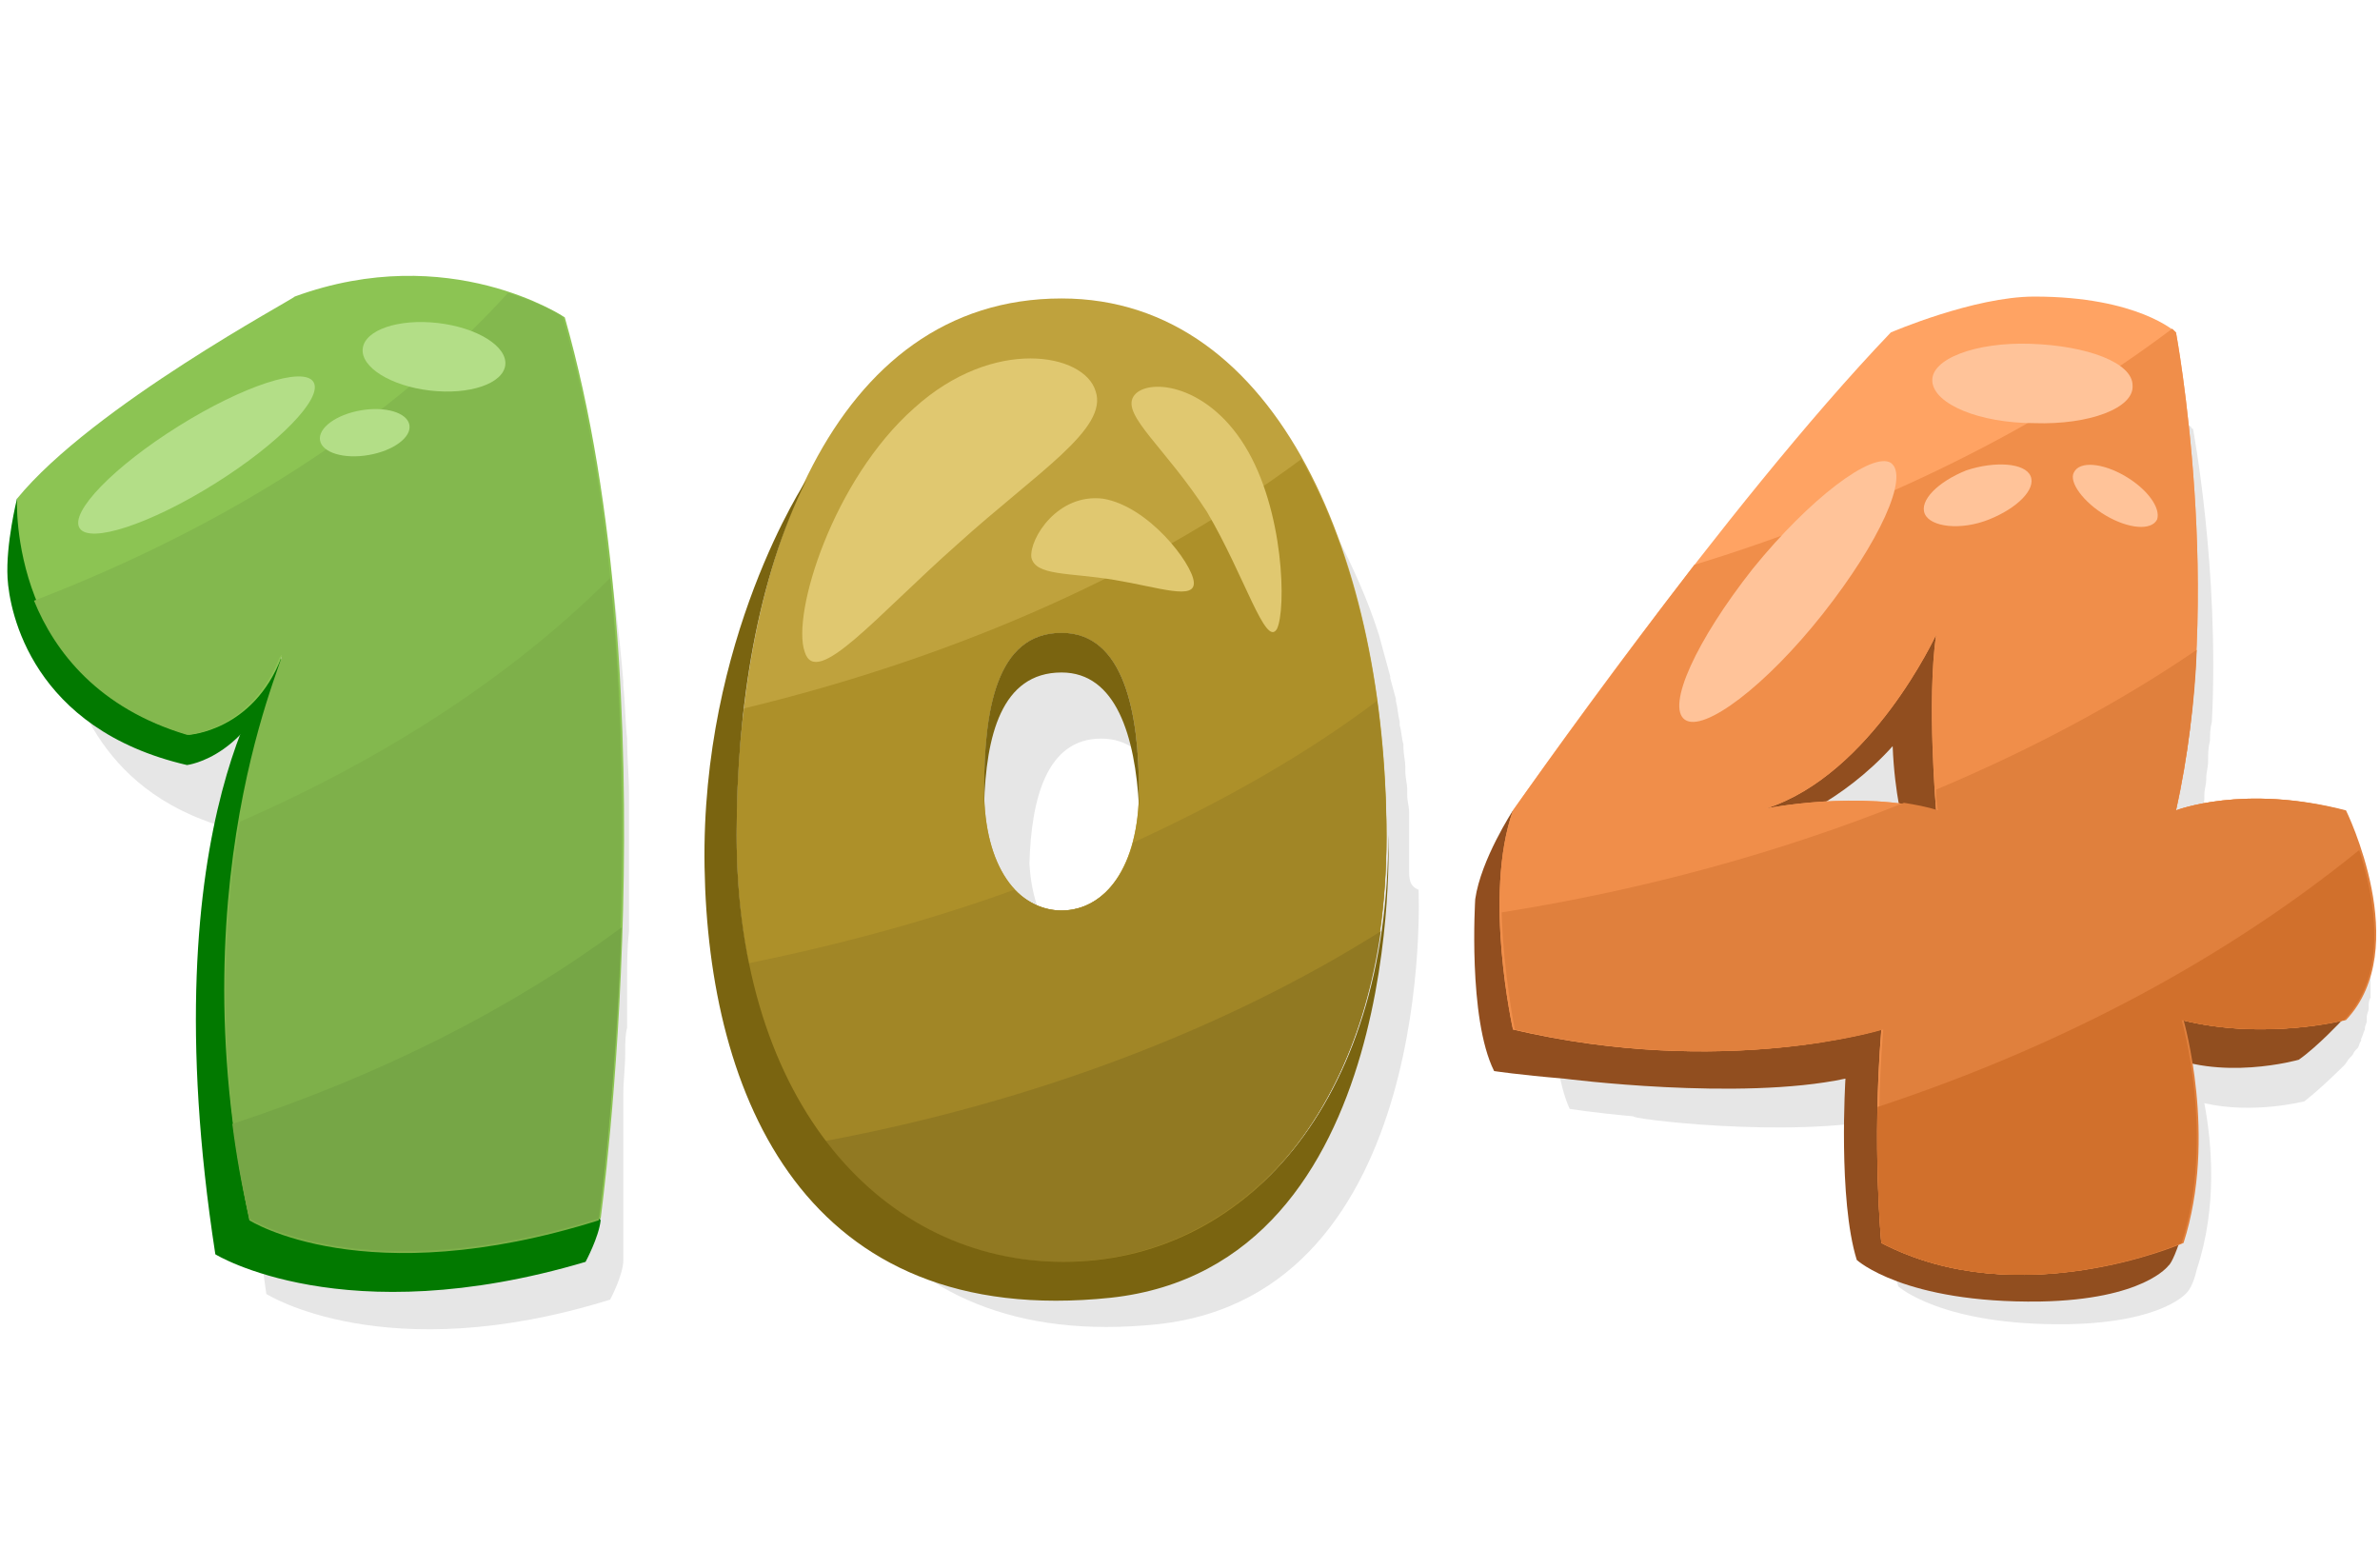<?xml version="1.0" encoding="utf-8"?>
<!-- Generator: Adobe Illustrator 21.0.0, SVG Export Plug-In . SVG Version: 6.00 Build 0)  -->
<svg version="1.1" id="Слой_1" xmlns="http://www.w3.org/2000/svg" xmlns:xlink="http://www.w3.org/1999/xlink" x="0px" y="0px"
	 width="126px" height="82px" viewBox="0 0 126 82" style="enable-background:new 0 0 126 82;" xml:space="preserve">
<style type="text/css">
	.st0{opacity:0.1;}
	.st1{fill:#027900;}
	.st2{fill:#8CC453;}
	.st3{fill:#83B84E;}
	.st4{fill:#7EB04A;}
	.st5{fill:#76A646;}
	.st6{fill:#B3DE87;}
	.st7{fill:#BFA23D;}
	.st8{fill:#AD9029;}
	.st9{fill:#A18626;}
	.st10{fill:#917922;}
	.st11{fill:#7A6410;}
	.st12{fill:#E0C870;}
	.st13{fill:#914E1F;}
	.st14{fill:#FFA363;}
	.st15{fill:#F08E4A;}
	.st16{fill:#E0803D;}
	.st17{fill:#FFC399;}
	.st18{fill:#D1702C;}
</style>
<path class="st0" d="M12.7,44c0,0,1.4-0.2,2.7-1.6c-1.6,4.2-3.3,12.4-1.3,26.1c0,0,6.3,4,18.2,0.3c0,0,0.7-1.3,0.7-2.1c0,0,0,0,0,0
	c0,0,0,0,0,0c0,0,0,0,0,0c0,0,0,0,0,0c0,0,0,0,0,0c0,0,0,0,0-0.1c0,0,0,0,0,0l0,0c0,0,0,0,0,0c0,0,0-0.1,0-0.1c0,0,0,0,0-0.1
	c0,0,0,0,0,0c0,0,0,0,0,0c0,0,0,0,0,0c0,0,0-0.1,0-0.1c0,0,0-0.1,0-0.1c0,0,0,0,0-0.1c0,0,0,0,0,0c0,0,0,0,0,0c0,0,0-0.1,0-0.1
	c0-0.1,0-0.1,0-0.2c0,0,0-0.1,0-0.1c0,0,0,0,0,0c0-0.1,0-0.1,0-0.2c0,0,0-0.1,0-0.1c0-0.1,0-0.1,0-0.2c0,0,0,0,0-0.1
	c0,0,0-0.1,0-0.1c0-0.1,0-0.2,0-0.2c0,0,0-0.1,0-0.1c0-0.1,0-0.2,0-0.3c0,0,0-0.1,0-0.1c0-0.1,0-0.2,0-0.3c0,0,0,0,0,0c0,0,0,0,0,0
	c0,0,0,0,0,0c0-0.1,0-0.2,0-0.3c0,0,0-0.1,0-0.1c0-0.1,0-0.2,0-0.3c0,0,0-0.1,0-0.1c0-0.1,0-0.2,0-0.4c0,0,0-0.1,0-0.1c0,0,0,0,0,0
	c0,0,0,0,0-0.1c0-0.1,0-0.2,0-0.3c0,0,0-0.1,0-0.1c0-0.1,0-0.2,0-0.4c0,0,0,0,0,0c0,0,0,0,0,0c0,0,0-0.1,0-0.1c0-0.1,0-0.3,0-0.4
	c0,0,0-0.1,0-0.1c0-0.1,0-0.1,0-0.2c0,0,0,0,0,0c0-0.1,0-0.2,0-0.3c0,0,0-0.1,0-0.1c0-0.2,0-0.3,0-0.5c0,0,0,0,0-0.1c0,0,0,0,0,0
	c0-0.2,0-0.3,0-0.5c0,0,0-0.1,0-0.1c0-0.2,0-0.4,0-0.5c0,0,0,0,0-0.1c0-0.2,0-0.4,0-0.6c0,0,0,0,0,0c0-0.1,0-0.1,0-0.2
	c0,0,0,0,0-0.1c0-0.7,0.1-1.4,0.1-2.2c0,0,0,0,0-0.1c0-0.4,0-0.8,0.1-1.2c0,0,0,0,0,0c0-0.4,0-0.8,0-1.2c0,0,0,0,0,0
	c0-0.4,0-0.8,0-1.2c0,0,0,0,0-0.1c0-0.8,0-1.7,0.1-2.6c0,0,0-0.1,0-0.1c0-0.9,0-1.8,0-2.7c0,0,0-0.1,0-0.1c0-0.9,0-1.8,0-2.8
	c0,0,0-0.1,0-0.1c0-0.5,0-0.9,0-1.4c0,0,0-0.1,0-0.1c0-0.9-0.1-1.9-0.1-2.8c0,0,0-0.1,0-0.1c-0.1-0.9-0.1-1.9-0.2-2.8
	c0-0.1,0-0.1,0-0.2c-0.4-4.9-1.2-9.9-2.4-14.5c0,0,0,0,0,0c0,0,0,0,0,0c-0.2-0.1-1.2-0.7-2.7-1.2l0,0l0,0c-2.4-0.8-6.1-1.4-10.6,0.2
	c0,0-10,5.4-13.7,10.1c0,0-0.6,2.2-0.4,3.9C4,36.4,5.1,42.2,12.7,44z M18.4,39.9l-0.1-0.1C18.4,39.6,18.5,39.7,18.4,39.9z"/>
<g>
	<path class="st1" d="M0.9,26.4c0,0-0.6,2.4-0.5,4.2c0.1,1.8,1.3,8,9.5,9.9c0,0,3.5-0.4,5-5.6L0.9,26.4z"/>
	<path class="st1" d="M14.8,34.9c0,0-7,8.2-3.4,31.5c0,0,6.8,4.2,19.6,0.4c0,0,0.7-1.3,0.8-2.2L14.8,34.9z"/>
	<path class="st2" d="M0.9,26.4c0,0-0.5,9.7,9.1,12.5c0,0,3.4-0.2,4.9-4.1c1.1-1.5-5.7,10.9-1.6,29.7c0,0,6.1,3.9,18.5,0
		c0,0,3.8-27.7-1.9-47.7c0,0-6.1-4.1-14.3-1.1C15.6,15.8,4.9,21.5,0.9,26.4z"/>
	<path class="st3" d="M26.9,15.5c-6.1,6.7-14.7,12.3-25.1,16.3c1.1,2.7,3.4,5.7,8.1,7.1c0,0,3.4-0.2,4.9-4.1
		c1.1-1.5-5.7,10.9-1.6,29.7c0,0,6.1,3.9,18.5,0c0,0,3.8-27.7-1.9-47.7C29.9,16.8,28.8,16.1,26.9,15.5z"/>
	<path class="st4" d="M12.7,43.5c-0.9,5.2-1.3,12.5,0.5,21.1c0,0,6.1,3.9,18.5,0c0,0,2.3-17,0.6-34C27.2,35.7,20.5,40.1,12.7,43.5z"
		/>
	<path class="st5" d="M12.3,59.5c0.2,1.6,0.5,3.3,0.9,5c0,0,6.1,3.9,18.5,0c0,0,0.9-6.5,1.2-15.4C27.1,53.4,20.2,56.9,12.3,59.5z"/>
	<ellipse transform="matrix(0.848 -0.53 0.53 0.848 -11.189 9.163)" class="st6" cx="10.4" cy="24.1" rx="7.3" ry="1.8"/>
	<ellipse transform="matrix(0.115 -0.993 0.993 0.115 1.564 39.553)" class="st6" cx="23" cy="18.9" rx="1.8" ry="3.8"/>
	<ellipse transform="matrix(0.986 -0.169 0.169 0.986 -3.591 3.588)" class="st6" cx="19.3" cy="22.9" rx="2.4" ry="1.2"/>
</g>
<path class="st0" d="M74.6,46c0-0.1,0-0.2,0-0.3c0-0.1,0-0.2,0-0.4c0-0.2,0-0.4,0-0.6c0-0.1,0-0.2,0-0.4c0-0.1,0-0.2,0-0.4
	c0-0.1,0-0.1,0-0.2c0-0.1,0-0.3,0-0.4c0-0.1,0-0.2,0-0.3c0-0.3-0.1-0.6-0.1-0.9c0-0.1,0-0.2,0-0.3c0-0.3-0.1-0.6-0.1-1
	c0-0.1,0-0.2,0-0.2c0-0.3-0.1-0.7-0.1-1c0-0.1,0-0.1,0-0.2c-0.1-0.3-0.1-0.7-0.2-1c0-0.1,0-0.1,0-0.2c-0.1-0.4-0.1-0.7-0.2-1.1
	c0,0,0-0.1,0-0.1c-0.1-0.4-0.2-0.7-0.3-1.1c0,0,0,0,0-0.1c-0.1-0.4-0.2-0.7-0.3-1.1c0,0,0,0,0,0c-0.1-0.4-0.2-0.7-0.3-1.1
	c0,0,0,0,0,0c-0.6-1.9-1.4-3.6-2.2-5.2c0,0,0,0,0,0l0,0c-2.7-4.7-6.6-7.9-11.9-7.9c-6,0-10.1,3.6-12.7,9l0,0l0,0
	c0,0-5.2,7.9-5.1,19.2s4.9,23,20.2,21.4c14.8-1.6,13.8-23,13.8-23C74.6,46.9,74.6,46.5,74.6,46z M42.5,42.7c0,0.1,0,0.2,0,0.3
	c0-0.2,0-0.4,0-0.6c0,0,0,0,0,0C42.5,42.6,42.5,42.6,42.5,42.7z M42.4,45.5c0-0.2,0-0.4,0-0.6C42.4,45.1,42.4,45.3,42.4,45.5
	C42.4,45.5,42.4,45.5,42.4,45.5z M42.4,44c0-0.1,0-0.2,0-0.3C42.4,43.8,42.4,43.8,42.4,44C42.4,44,42.4,44,42.4,44z M42.6,41.8
	c0-0.2,0-0.3,0.1-0.5C42.6,41.4,42.6,41.6,42.6,41.8z M61.8,48.3c0,0.1-0.1,0.2-0.1,0.2c0,0.1-0.1,0.1-0.1,0.2
	c0,0.1-0.1,0.2-0.1,0.2c0,0.1-0.1,0.1-0.1,0.2c-0.1,0.1-0.1,0.2-0.2,0.3c0,0-0.1,0.1-0.1,0.1c0,0.1-0.1,0.1-0.1,0.2
	c0,0-0.1,0.1-0.1,0.1c-0.1,0.1-0.1,0.1-0.2,0.2c0,0,0,0-0.1,0.1c-0.1,0.1-0.2,0.2-0.3,0.2c0,0-0.1,0-0.1,0.1c-0.1,0-0.1,0.1-0.2,0.1
	c0,0-0.1,0-0.1,0.1c-0.1,0.1-0.2,0.1-0.3,0.1c0,0,0,0,0,0c-0.1,0-0.2,0.1-0.3,0.1c0,0-0.1,0-0.1,0c-0.1,0-0.2,0-0.3,0.1
	c0,0-0.1,0-0.1,0c-0.1,0-0.2,0-0.4,0c-0.1,0-0.2,0-0.4,0c0,0-0.1,0-0.1,0c-0.1,0-0.1,0-0.2,0c-0.1,0-0.1,0-0.2,0
	c-0.1,0-0.1,0-0.2-0.1c-0.1,0-0.1,0-0.2-0.1c0,0-0.1,0-0.1,0c-0.4-0.2-0.7-0.4-1-0.8l0,0c-0.8-0.9-1.4-2.3-1.5-4.2
	c0.1-3.4,0.9-6.6,3.8-6.6c2.8,0,3.7,3.2,3.8,6.6c-0.1,0.8-0.2,1.6-0.4,2.2C61.9,48.1,61.8,48.2,61.8,48.3z M54.6,45.1
	c0,0.2,0,0.5,0,0.7C54.6,45.5,54.6,45.3,54.6,45.1z M62.3,45.1c0,0.3,0,0.5,0,0.8C62.3,45.6,62.3,45.3,62.3,45.1z M45.3,30.6
	C45.3,30.6,45.3,30.6,45.3,30.6C45.3,30.6,45.3,30.6,45.3,30.6z M42.7,40.5c0-0.1,0-0.3,0.1-0.4C42.8,40.2,42.8,40.4,42.7,40.5z
	 M42.9,39.3c0-0.1,0-0.3,0.1-0.4C43,39.1,42.9,39.2,42.9,39.3z M43.1,38.1c0-0.1,0-0.2,0.1-0.3C43.2,37.9,43.1,38,43.1,38.1z
	 M43.3,37c0-0.1,0-0.2,0.1-0.3C43.4,36.8,43.4,36.9,43.3,37z M43.6,35.9c0-0.1,0-0.2,0.1-0.2C43.6,35.7,43.6,35.8,43.6,35.9z
	 M43.9,34.7c0-0.1,0-0.1,0.1-0.2C43.9,34.6,43.9,34.7,43.9,34.7z M44.2,33.7c0-0.1,0-0.1,0.1-0.2C44.2,33.6,44.2,33.6,44.2,33.7z
	 M44.5,32.6c0,0,0-0.1,0-0.1C44.6,32.5,44.6,32.6,44.5,32.6z M44.9,31.6C44.9,31.6,44.9,31.5,44.9,31.6
	C44.9,31.5,44.9,31.6,44.9,31.6z M42.3,46.1c0,0.4,0,0.8,0,1.2C42.3,46.9,42.3,46.5,42.3,46.1z"/>
<g>
	<path class="st7" d="M56.2,15.8C44,15.8,39,29.9,39,44.2s7.7,22.6,17.2,22.6s17.2-8.3,17.2-22.6S67.8,15.8,56.2,15.8z M56.2,48.2
		c-2.3,0-4.1-2.3-4.1-6.4s0.6-8.3,4.1-8.3c3.3,0,4.1,4.2,4.1,8.3S58.5,48.2,56.2,48.2z"/>
	<path class="st8" d="M39.4,37.5c-0.3,2.2-0.4,4.5-0.4,6.8c0,14.3,7.7,22.6,17.2,22.6s17.2-8.3,17.2-22.6c0-7.4-1.5-14.7-4.5-20
		C61.1,30.1,51,34.7,39.4,37.5z M56.2,48.2c-2.3,0-4.1-2.3-4.1-6.4s0.6-8.3,4.1-8.3c3.3,0,4.1,4.2,4.1,8.3S58.5,48.2,56.2,48.2z"/>
	<path class="st9" d="M60,44.6c-0.6,2.3-2.1,3.6-3.8,3.6c-0.9,0-1.8-0.4-2.5-1.1c-4.4,1.6-9.2,2.9-14.1,3.9
		c2,10.2,8.7,15.9,16.6,15.9c9.5,0,17.2-8.3,17.2-22.6c0-2.4-0.2-4.8-0.5-7.2C69.2,39.9,64.8,42.4,60,44.6z"/>
	<path class="st10" d="M43.7,60.4c3.1,4.1,7.6,6.4,12.5,6.4c8.3,0,15.3-6.3,16.9-17.5C65,54.4,54.9,58.3,43.7,60.4z"/>
	<g>
		<path class="st11" d="M56.2,33.5c-3.5,0-4.1,4.2-4.1,8.3c0,0.3,0,0.5,0,0.8c0.1-3.6,0.9-7,4.1-7c2.9,0,3.9,3.4,4.1,7.1
			c0-0.3,0-0.5,0-0.8C60.3,37.7,59.5,33.5,56.2,33.5z"/>
	</g>
	<g>
		<path class="st11" d="M73.5,44.2c0,14.3-7.7,22.6-17.2,22.6S39,58.5,39,44.2c0-6.8,1.1-13.6,3.7-18.8l0,0c0,0-5.6,8.4-5.4,20.5
			c0.2,12.1,5.3,24.5,21.5,22.8C74.5,67,73.5,44.2,73.5,44.2z"/>
	</g>
	<path class="st12" d="M58,20.7c0.7,2-3.1,4.3-7.3,8.1c-4.3,3.8-7.5,7.7-8.1,5.7c-0.7-2,1.5-9.1,5.8-12.9
		C52.6,17.8,57.4,18.7,58,20.7z"/>
	<path class="st12" d="M67.6,33.3c-0.6,1-1.7-2.8-3.7-6.2C61.7,23.7,59.4,22,60,21c0.6-1,3.8-0.8,5.9,2.6C68,27,68.1,32.3,67.6,33.3
		z"/>
	<path class="st12" d="M63.2,30.8c0.1,1-1.8,0.3-4.2-0.1c-2.4-0.4-4.2-0.2-4.4-1.2c-0.1-1,1.4-3.4,3.8-3.1
		C60.8,26.8,63.1,29.8,63.2,30.8z"/>
</g>
<path class="st0" d="M99.9,59.2c0,0-0.3,5.9,0.6,8.9c0,0,2.3,2.1,9,2c5.1-0.1,6.3-1.7,6.3-1.7s0.3-0.3,0.5-1.2
	c1.1-3.3,0.8-6.7,0.4-8.8c2.6,0.6,5.3-0.1,5.3-0.1c0.9-0.7,2.1-1.9,2.1-1.9c0.1-0.1,0.2-0.3,0.3-0.4c0,0,0.1-0.1,0.1-0.1
	c0.1-0.1,0.1-0.2,0.2-0.3c0,0,0.1-0.1,0.1-0.1c0.1-0.1,0.1-0.3,0.2-0.4c0,0,0,0,0-0.1c0.1-0.2,0.1-0.3,0.2-0.5c0,0,0-0.1,0-0.1
	c0-0.1,0.1-0.2,0.1-0.4c0-0.1,0-0.1,0-0.2c0-0.1,0.1-0.3,0.1-0.4c0,0,0-0.1,0-0.1c0-0.2,0-0.3,0.1-0.5c0,0,0-0.1,0-0.1
	c0-0.1,0-0.3,0-0.4c0-0.1,0-0.1,0-0.2c0-0.1,0-0.3,0-0.4c0,0,0-0.1,0-0.1c0-0.2,0-0.3,0-0.5c0,0,0-0.1,0-0.1c0-0.1,0-0.3,0-0.4
	c0-0.1,0-0.1,0-0.2c0-0.1,0-0.2-0.1-0.4c0,0,0-0.1,0-0.1c0-0.2-0.1-0.3-0.1-0.5c0,0,0,0,0-0.1c0-0.1-0.1-0.3-0.1-0.4
	c0,0,0-0.1,0-0.1c0-0.1-0.1-0.2-0.1-0.3c0,0,0-0.1,0-0.1c0-0.1-0.1-0.3-0.1-0.4l0,0l0,0c-0.4-1.2-0.8-2-0.8-2c-4.8-1.3-8.2,0-8.2,0
	c0.1-0.3,0.1-0.6,0.2-1c0-0.2,0.1-0.3,0.1-0.5c0-0.2,0.1-0.3,0.1-0.5c0-0.2,0.1-0.4,0.1-0.6c0-0.1,0-0.2,0.1-0.4
	c0-0.2,0.1-0.5,0.1-0.7c0-0.1,0-0.2,0-0.2c0-0.3,0.1-0.6,0.1-0.8c0,0,0-0.1,0-0.1c0-0.3,0.1-0.6,0.1-0.9c0,0,0,0,0-0.1
	c0-0.3,0-0.6,0.1-1c0,0,0,0,0,0c0-0.3,0-0.6,0.1-1c0,0,0,0,0,0l0,0c0.4-8.1-1-15.5-1-15.5s0,0,0,0c0,0,0,0,0,0c0,0,0,0,0,0
	c0,0,0,0,0,0c0,0-0.1,0-0.1-0.1l0,0c-0.6-0.4-2.6-1.6-6.7-1.6c-3,0-7,1.7-7,1.7C99,26,95.5,30.1,92.5,34l0,0c0,0,0,0,0,0
	c-0.3,0.4-0.5,0.7-0.8,1.1c0,0.1-0.1,0.1-0.1,0.2c-0.4,0.5-0.8,1.1-1.2,1.6c0,0,0,0,0,0c-0.3,0.4-0.5,0.7-0.8,1.1c0,0,0,0,0,0.1
	c-1.7,2.3-3.2,4.4-4.2,5.8c0,0,0,0,0,0.1c-0.2,0.3-0.4,0.6-0.6,0.9c0,0,0,0,0,0c-0.1,0.2-0.2,0.3-0.3,0.4c0,0,0,0,0,0
	c0,0.1-0.1,0.1-0.1,0.2c0,0,0,0,0,0c-0.1,0.1-0.1,0.1-0.1,0.2c0,0-0.1,0.1-0.1,0.1c0,0,0,0,0,0c0,0,0,0.1-0.1,0.1c0,0,0,0.1,0,0.1
	s-1.6,2.4-1.9,4.3c0,0-0.3,5.8,0.9,8.4c0,0,1.2,0.2,3.4,0.4C86.1,59.2,94.7,60.3,99.9,59.2z M102.1,42.9c0.1,1.1,0.2,2.1,0.3,2.7
	c-1.2-0.1-2.4-0.2-3.4-0.1C99.9,45,101.1,44.1,102.1,42.9z"/>
<g>
	<path class="st13" d="M105.8,50.2l-17,2.9l-8.7-10.2c0,0-1.7,2.6-2,4.7c0,0-0.4,6.3,1,9.1c0,0,1.3,0.2,3.7,0.4c0,0,9.3,1.2,14.9,0
		c0,0-0.4,6.4,0.6,9.6c0,0,2.5,2.3,9.7,2.2c5.5-0.1,6.8-1.9,6.8-1.9s0.2-0.1,0.6-1.3L105.8,50.2z"/>
	<path class="st13" d="M103.7,32.6c0-0.1,0.1-0.2,0.1-0.3l-0.1-0.1c-0.3-3.1-1-5.9-2.4-1.9c-0.3,1-0.5,1.9-0.7,2.8l-7.9,9.4l1.7,1.1
		c0,0,3.1-1.1,5.8-4.1c0.1,2.6,0.6,4.3,0.6,4.3l3.2,0.8v-7.5C103.9,37.1,103.9,34.8,103.7,32.6z"/>
	<path class="st13" d="M124,54c0,0-1.3,1.4-2.3,2.1c0,0-4.2,1.2-7.4-0.4c-3.8-1.9-1.2-4.7-1.2-4.7l4.5,1.5L124,54z"/>
	<path class="st14" d="M124,42.9c-5.2-1.4-8.8,0-8.8,0c2.6-11.4,0-25.3,0-25.3s-2-1.9-7.5-1.9c-3.2,0-7.6,1.9-7.6,1.9
		c-8.8,9.2-20,25.3-20,25.3c-1.6,4.5,0,11.6,0,11.6c11.1,2.6,19.5,0,19.5,0c-0.5,6.2,0,11.3,0,11.3c7.3,3.8,15.9,0,15.9,0
		c1.8-5.6,0-11.8,0-11.8c4.4,1.1,8.6,0,8.6,0C127.7,50.1,124,42.9,124,42.9z M102.5,42.9c-4.1-1.1-9-0.1-9-0.1c5.6-1.8,9-9.2,9-9.2
		C102,37.1,102.5,42.9,102.5,42.9z"/>
	<path class="st15" d="M115.2,42.9c2.6-11.4,0-25.3,0-25.3s-0.1-0.1-0.2-0.2c-6.9,5.2-15.5,9.5-25.3,12.5c-5.3,6.9-9.6,13-9.6,13
		c-1.6,4.5,0,11.6,0,11.6c11.1,2.6,19.5,0,19.5,0c-0.5,6.2,0,11.3,0,11.3c7.3,3.8,15.9,0,15.9,0c1.8-5.6,0-11.8,0-11.8
		c4.4,1.1,8.6,0,8.6,0c3.6-3.8,0-11.1,0-11.1C118.8,41.5,115.2,42.9,115.2,42.9z M102.5,42.9c-4.1-1.1-9-0.1-9-0.1
		c5.6-1.8,9-9.2,9-9.2C102,37.1,102.5,42.9,102.5,42.9z"/>
	<path class="st16" d="M115.2,42.9c0.6-2.8,1-5.7,1.1-8.5c-4.1,2.8-8.8,5.3-13.8,7.4c0,0.7,0.1,1.1,0.1,1.1
		c-0.6-0.2-1.2-0.3-1.8-0.4c-6.5,2.6-13.7,4.6-21.3,5.8c0.1,3.3,0.7,6.2,0.7,6.2c11.1,2.6,19.5,0,19.5,0c-0.5,6.2,0,11.3,0,11.3
		c7.3,3.8,15.9,0,15.9,0c1.8-5.6,0-11.8,0-11.8c4.4,1.1,8.6,0,8.6,0c3.6-3.8,0-11.1,0-11.1C118.8,41.5,115.2,42.9,115.2,42.9z"/>
	<path class="st17" d="M100.1,24.5c1,0.7-0.6,4.2-3.6,8c-3,3.8-6.3,6.3-7.3,5.6c-1-0.7,0.6-4.2,3.6-8
		C95.8,26.4,99.1,23.9,100.1,24.5z"/>
	<path class="st17" d="M112.9,20.4c0.1,1.2-2.3,2.1-5.2,2c-2.9,0-5.3-1-5.4-2.2c-0.1-1.2,2.3-2.1,5.2-2
		C110.5,18.3,112.9,19.2,112.9,20.4z"/>
	<path class="st17" d="M107.5,25.2c0.3,0.7-0.7,1.7-2.2,2.3s-3.1,0.4-3.4-0.3c-0.3-0.7,0.7-1.7,2.2-2.3
		C105.6,24.4,107.2,24.5,107.5,25.2z"/>
	<path class="st17" d="M114.2,27.5c-0.3,0.6-1.5,0.5-2.7-0.2c-1.2-0.7-2-1.8-1.7-2.3c0.3-0.6,1.5-0.5,2.7,0.2
		C113.7,25.9,114.4,26.9,114.2,27.5z"/>
	<path class="st18" d="M99.4,58.6c-0.1,4.2,0.2,7.2,0.2,7.2c7.3,3.8,15.9,0,15.9,0c1.8-5.6,0-11.8,0-11.8c4.4,1.1,8.6,0,8.6,0
		c2.4-2.5,1.6-6.5,0.8-9C118,50.6,109.4,55.3,99.4,58.6z"/>
</g>
</svg>
